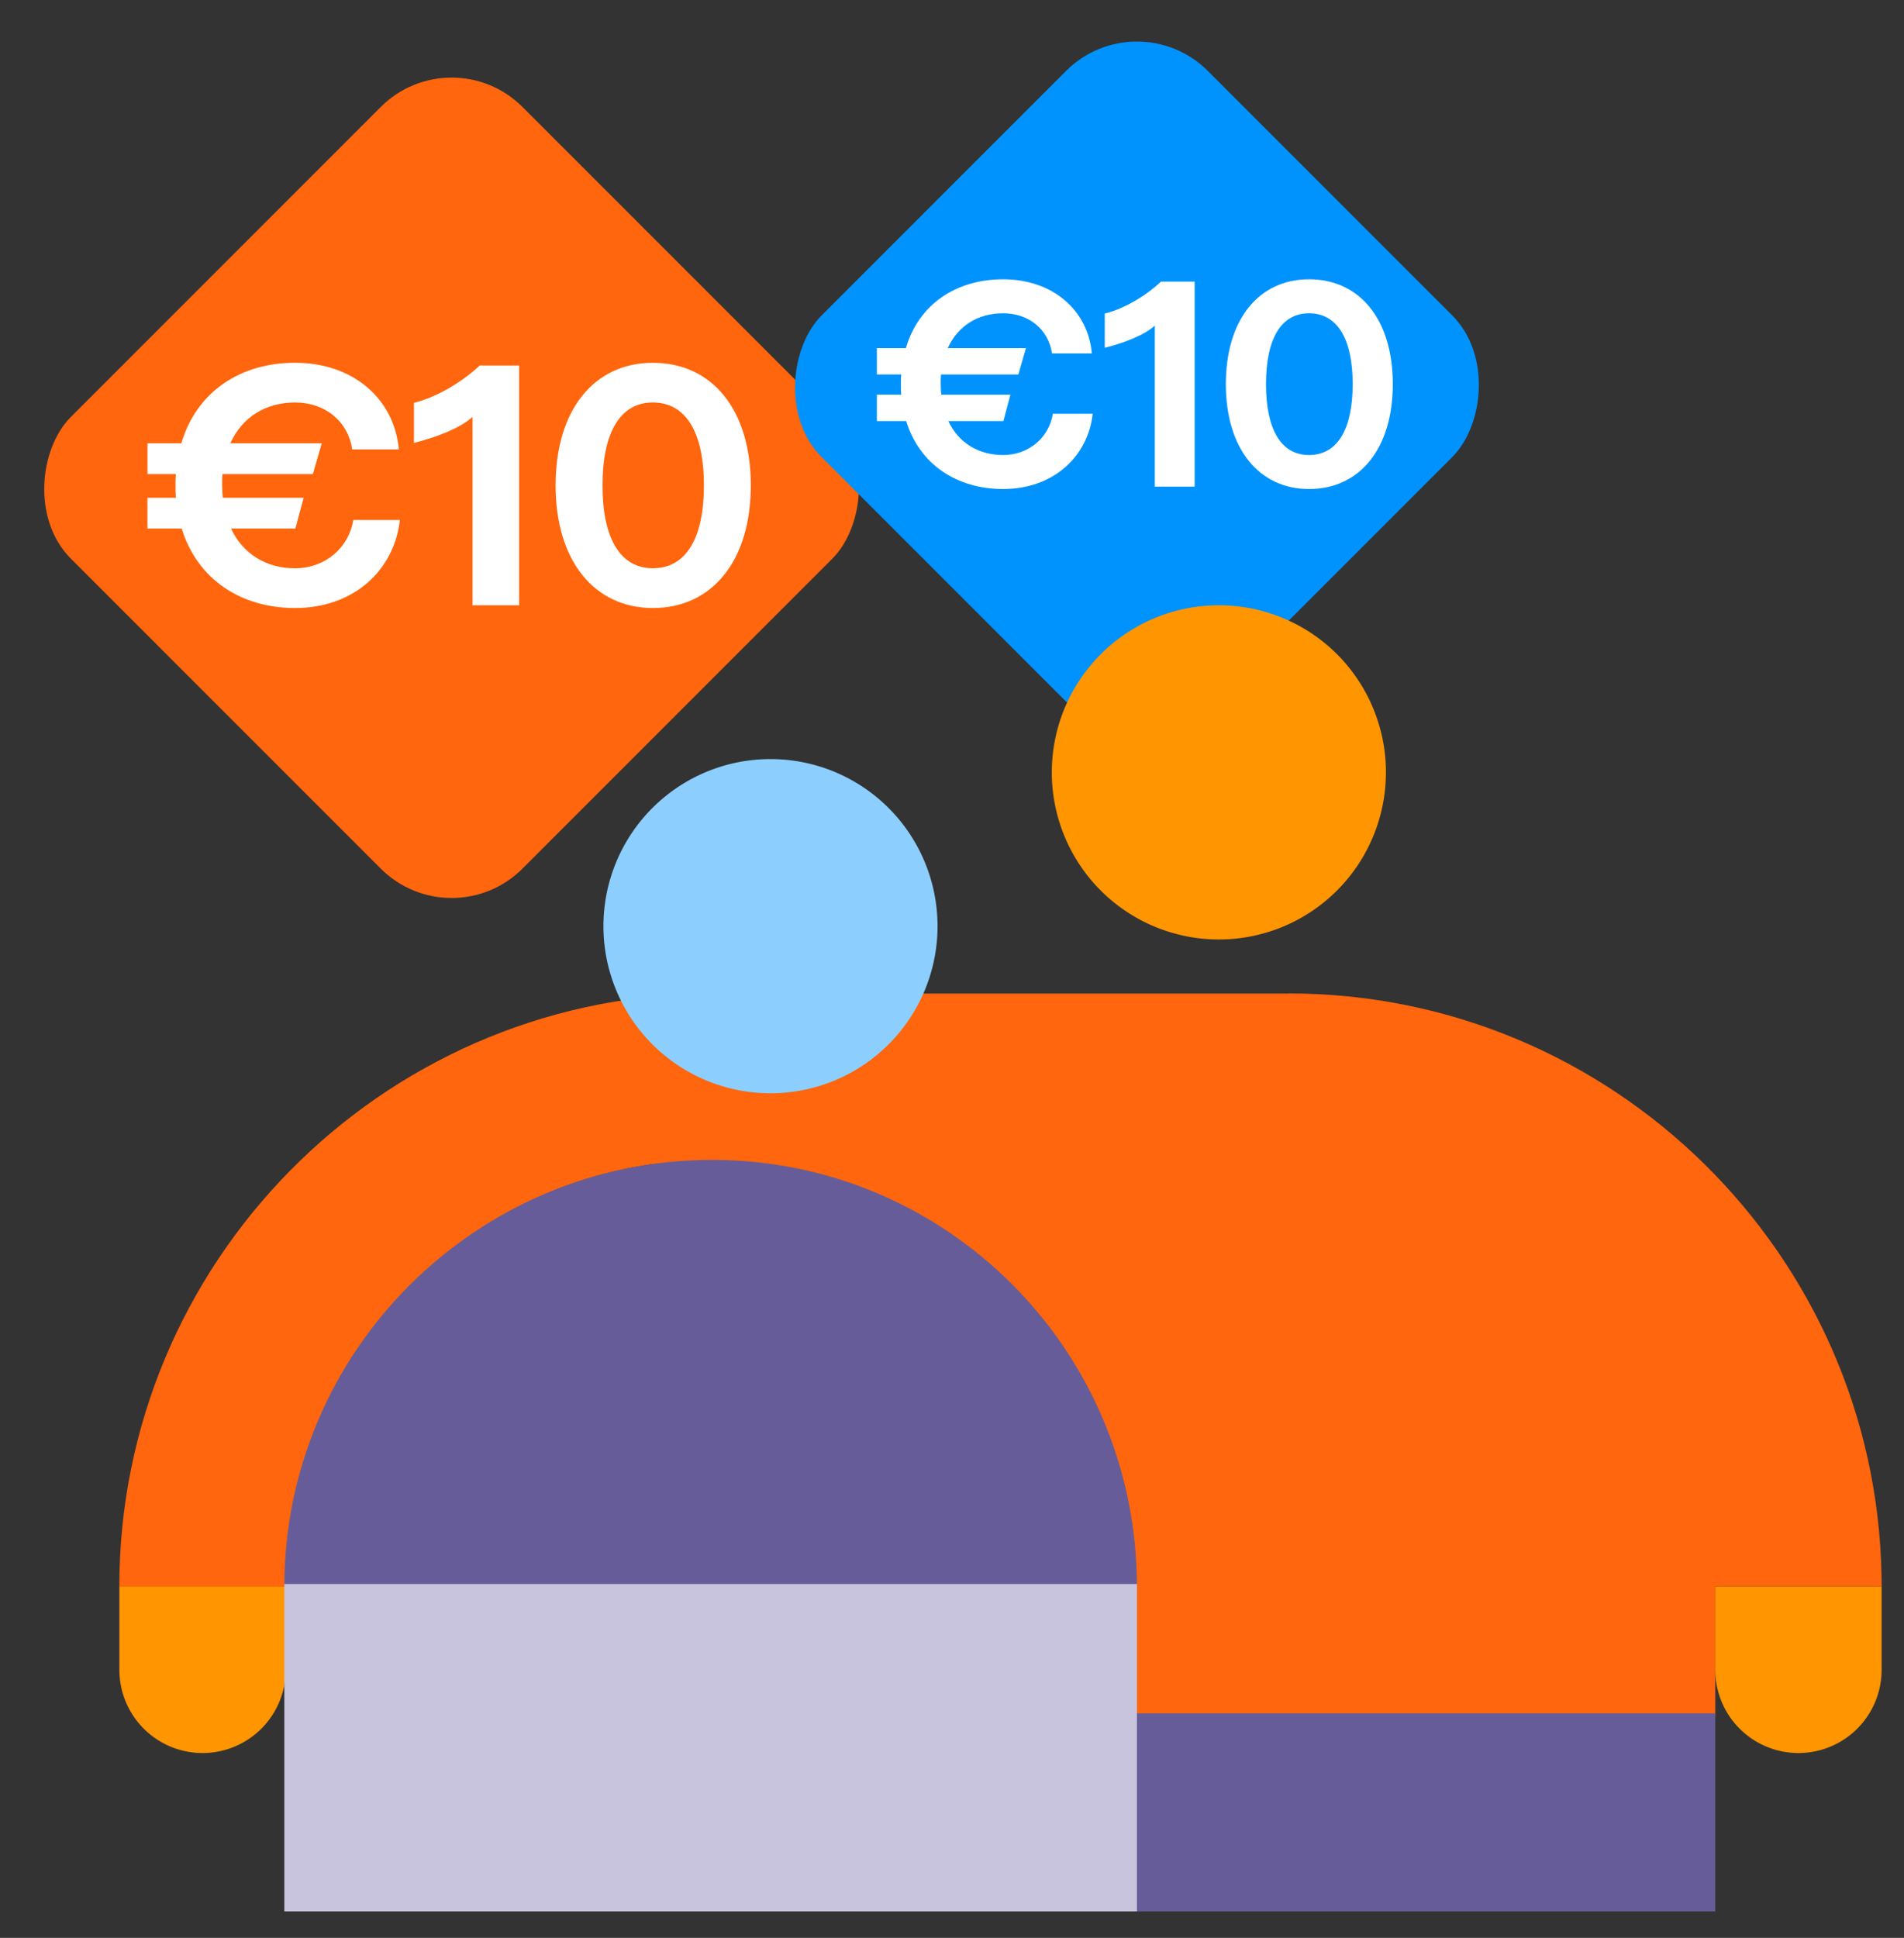 <svg xmlns="http://www.w3.org/2000/svg" width="57" height="58" version="1.1" viewBox="0 0 57 58"><rect x="0" y="0" width="57" height="58" fill="#333333" stroke="none"/><g id="Page-1" fill="none" fill-rule="evenodd" stroke="none" stroke-width="1"><g id="Group"><rect id="Rectangle" width="19.119" height="19.119" x="3.96" y="5.04" fill="#FF660D" fill-rule="nonzero" rx="3" transform="rotate(45 13.52 14.6)"/><path id="Path" fill="#FFF" fill-rule="nonzero" d="M4.414 15.82v-.923h.851c-.01-.123-.01-.246-.01-.37 0-.112 0-.225.01-.338h-.85v-.922h1.014c.451-1.538 1.764-2.41 3.404-2.41 1.743 0 2.974 1.087 3.107 2.594h-1.395c-.123-.83-.8-1.405-1.712-1.405-.871 0-1.579.431-1.938 1.22h2.738l-.267.923H6.66c-.01.113-.01.226-.01.339 0 .123.01.246.02.369h2.42l-.247.922H6.916c.359.77 1.066 1.19 1.917 1.19.902 0 1.61-.615 1.743-1.446h1.395c-.164 1.487-1.364 2.635-3.138 2.635-1.61 0-2.922-.85-3.394-2.379H4.414Zm9.732-3.343c-.38.349-1.108.615-1.754.78v-1.2c.605-.144 1.395-.575 1.969-1.118h1.18v7.177h-1.395v-5.639Z"/><path id="Shape" fill="#FFF" fill-rule="nonzero" d="M19.545 18.198c-1.753 0-2.912-1.415-2.912-3.67 0-2.266 1.159-3.67 2.912-3.67 1.774 0 2.932 1.404 2.932 3.67 0 2.255-1.158 3.67-2.932 3.67Zm-1.507-3.67c0 1.61.543 2.48 1.507 2.48.974 0 1.528-.87 1.528-2.48 0-1.61-.554-2.482-1.528-2.482-.964 0-1.507.872-1.507 2.482Z"/><rect id="Rectangle" width="16.347" height="16.347" x="25.863" y="3.386" fill="#0093FD" fill-rule="nonzero" rx="3" transform="rotate(45 34.036 11.56)"/><path id="Path" fill="#FFF" fill-rule="nonzero" d="M26.251 12.602v-.79h.728c-.009-.104-.009-.21-.009-.315 0-.096 0-.193.01-.29h-.729v-.788h.868c.386-1.315 1.508-2.06 2.91-2.06 1.491 0 2.543.93 2.657 2.218h-1.192c-.105-.71-.684-1.201-1.464-1.201-.745 0-1.35.368-1.657 1.043h2.34l-.227.789H28.17c-.008.096-.008.193-.008.29 0 .104.008.21.017.315h2.069l-.21.789H28.39c.307.657.912 1.017 1.64 1.017.771 0 1.376-.526 1.49-1.236h1.192c-.14 1.27-1.166 2.253-2.682 2.253-1.377 0-2.499-.728-2.902-2.034h-.877Zm8.321-2.858c-.324.298-.947.526-1.499.666V9.384c.517-.122 1.192-.49 1.683-.955h1.008v6.136h-1.192V9.744Z"/><path id="Shape" fill="#FFF" fill-rule="nonzero" d="M39.188 14.636c-1.499 0-2.49-1.21-2.49-3.139 0-1.937.991-3.138 2.49-3.138 1.517 0 2.508 1.2 2.508 3.138 0 1.929-.99 3.139-2.508 3.139ZM37.9 11.497c0 1.377.464 2.122 1.288 2.122.833 0 1.307-.745 1.307-2.122 0-1.376-.474-2.121-1.307-2.121-.824 0-1.288.745-1.288 2.121Z"/><path id="Path" fill="#FF660D" d="M38.576 29.733c9.694 0 17.595 7.808 17.752 17.461l.003.293h-4.98v3.88H25.807v-8.86c0-.47.026-.935.075-1.393H19.54v-6.272c-6.144.865-10.886 6.097-10.986 12.456l-.002.193h-4.98c0-9.693 7.808-17.595 17.462-17.752l.293-.002h17.25v-.004Z"/><path id="Path" fill="#665C99" d="M25.69 51.28h25.66v5.927H25.69zM8.512 47.487c0-7.054 5.756-12.772 12.804-12.772s12.72 5.722 12.72 12.776l-25.524-.004Z"/><path id="Path" fill="#FF9500" d="M8.554 47.487v2.49a2.49 2.49 0 0 1-4.98 0v-2.49h4.98Zm42.796 0v2.49a2.49 2.49 0 0 0 4.98 0v-2.49h-4.98Z"/><path id="Path" fill="#C8C4DE" fill-rule="nonzero" d="M34.037 47.409H8.512v9.798h25.525z"/><path id="Path" fill="#8CCFFF" d="M28.067 27.72a5.001 5.001 0 1 1-10.002 0 5.001 5.001 0 0 1 10.002 0Z"/><path id="Path" fill="#FF9500" d="M41.49 23.117a5.001 5.001 0 1 1-10.002 0 5.001 5.001 0 0 1 10.003 0Z"/></g></g></svg>